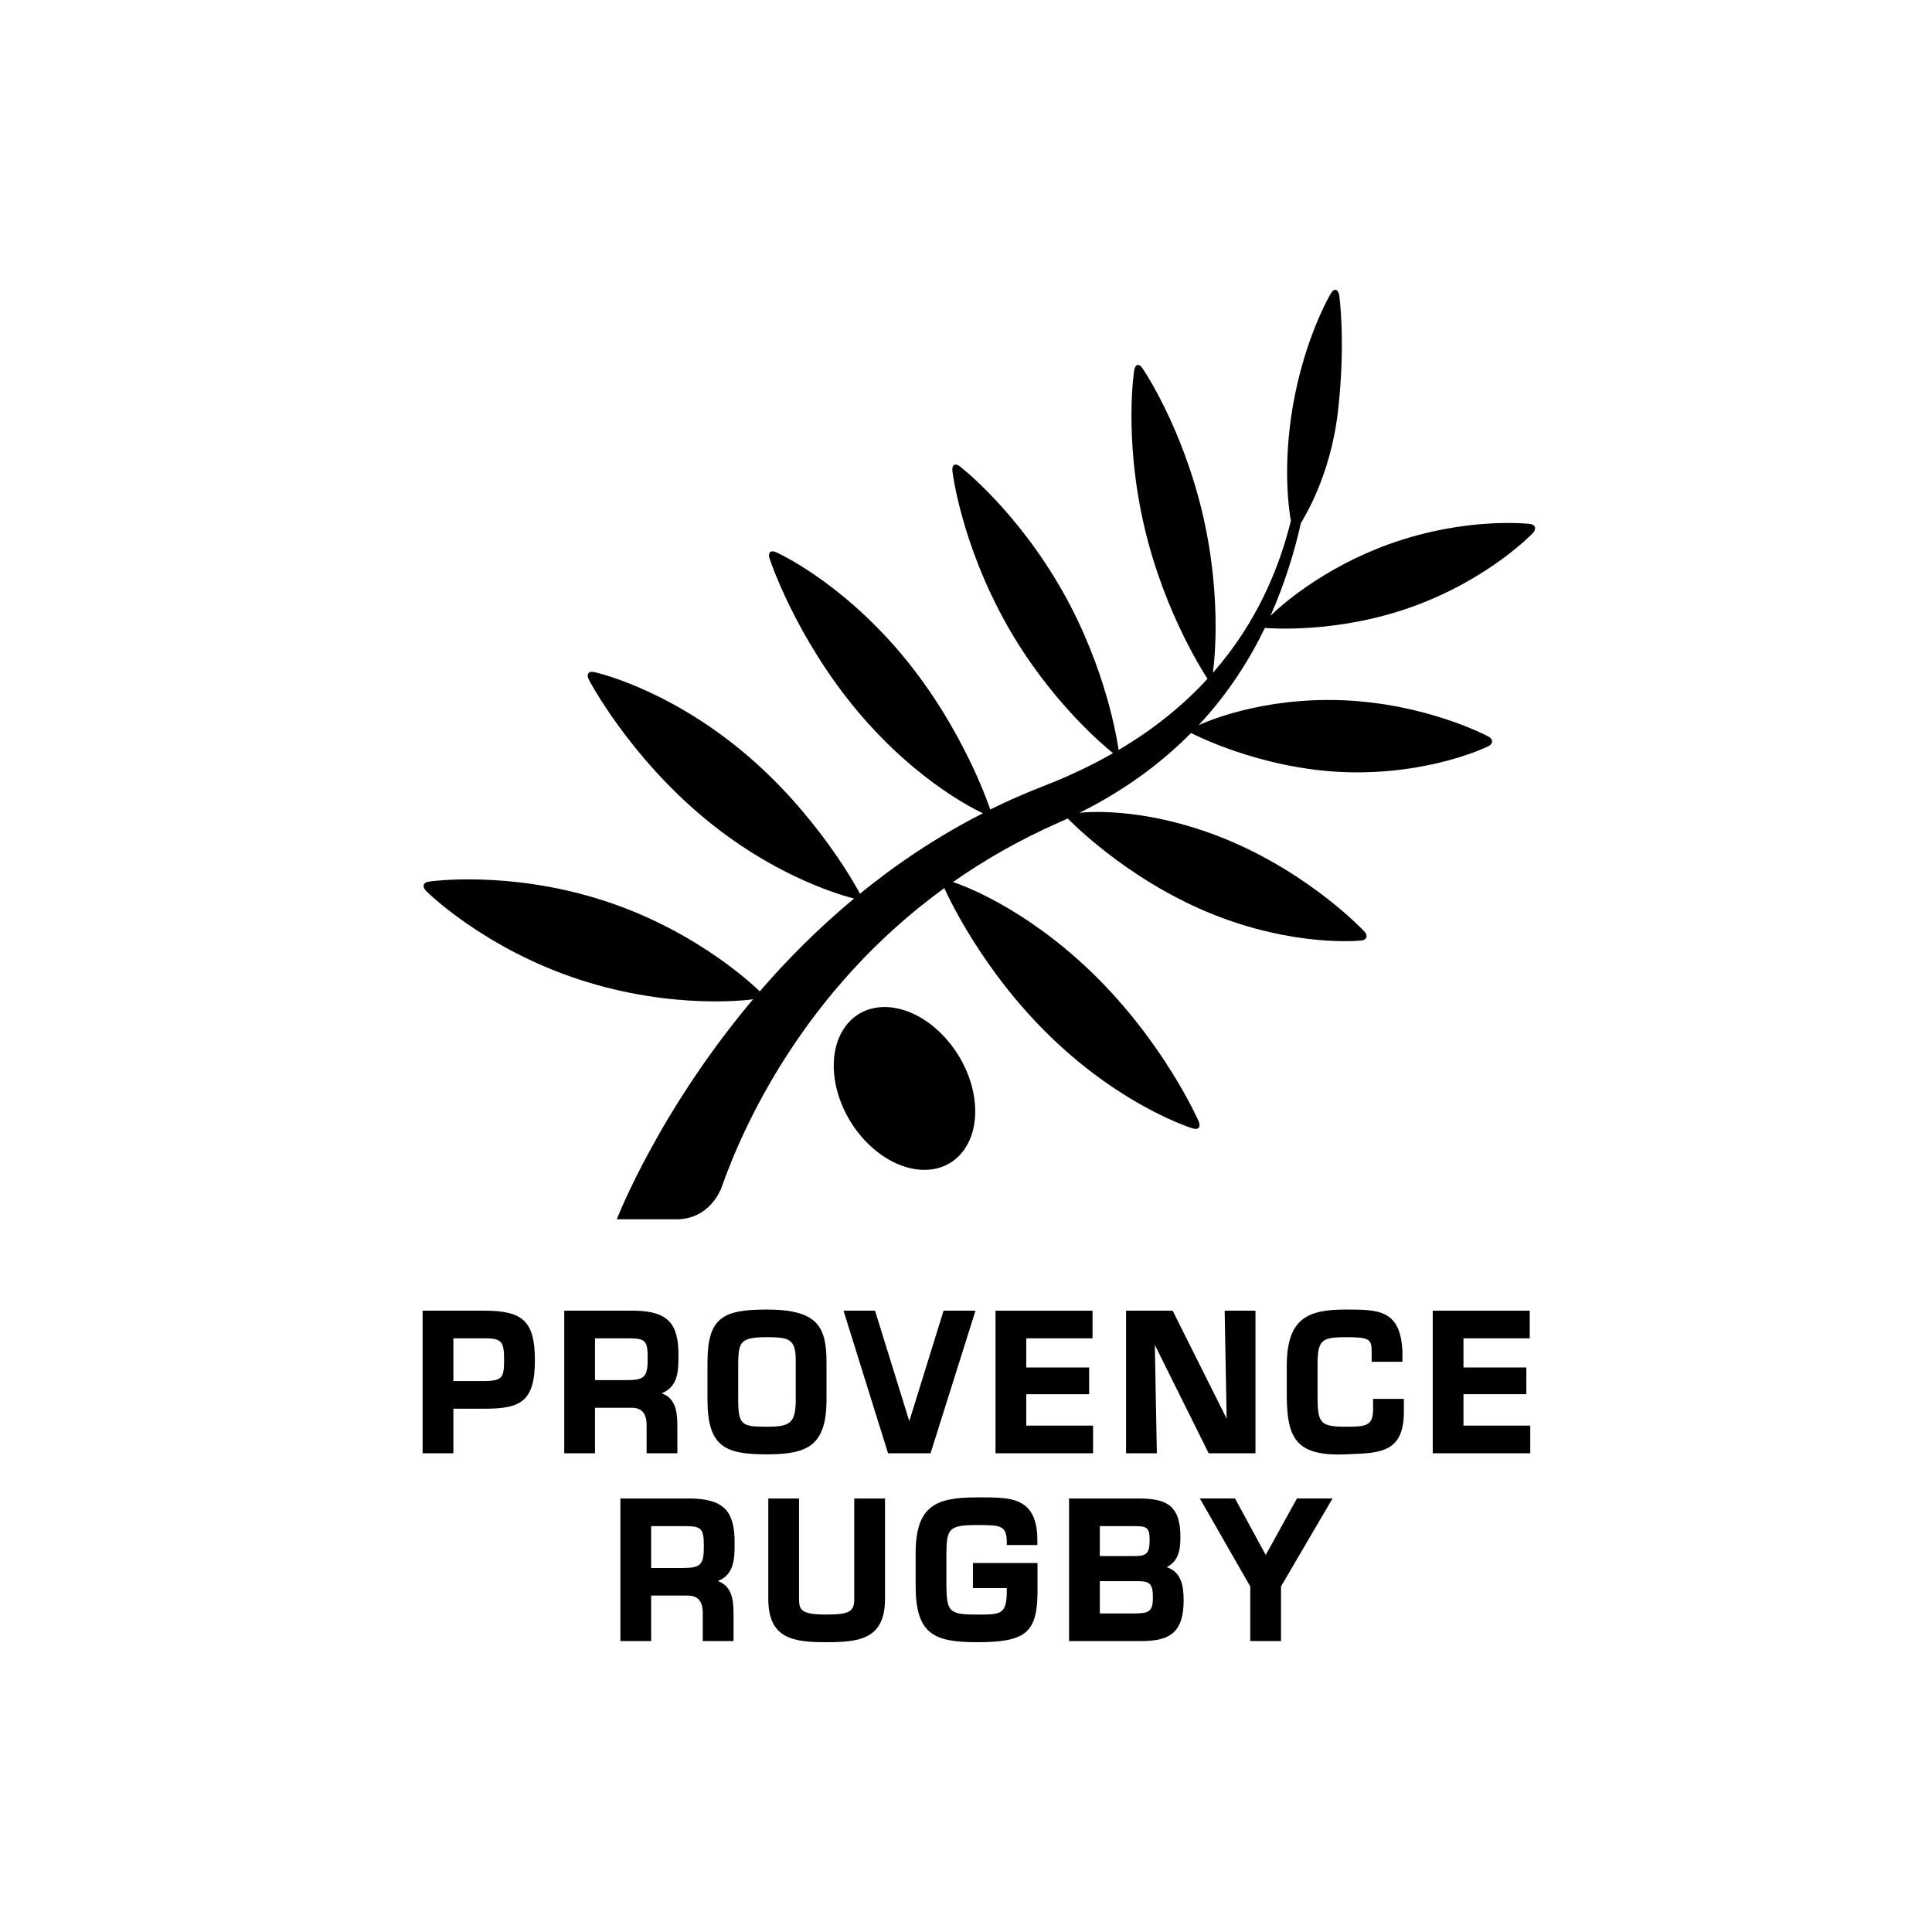<svg width="160" height="160" viewBox="0 0 160 160" fill="none" xmlns="http://www.w3.org/2000/svg">
<g clip-path="url(#clip0_10866_122258)">
<g clip-path="url(#clip1_10866_122258)">
<path d="M35 108.545V120.353H37.547V116.664H40.129C43.068 116.664 44.297 116.108 44.297 112.672C44.297 109.472 43.36 108.545 40.129 108.545H35ZM41.747 112.672C41.747 114.139 41.551 114.347 40.129 114.374H37.547V110.835L40.203 110.834C41.606 110.834 41.747 111.182 41.747 112.672Z" fill="black"/>
<path d="M49.275 116.586H52.343C53.156 116.599 53.55 117.069 53.55 118.015V120.353H56.096V118.015C56.096 116.725 55.854 115.767 54.795 115.386C56.187 114.832 56.187 113.483 56.187 112.172C56.187 109.559 55.254 108.608 52.614 108.545H46.727V120.353H49.275V116.586ZM49.275 110.834H52.035C53.459 110.834 53.639 111.022 53.639 112.521C53.639 114.033 53.377 114.297 51.886 114.297H49.275V110.834Z" fill="black"/>
<path d="M63.494 120.443C66.851 120.443 68.449 119.764 68.449 115.89V112.824C68.449 109.862 67.706 108.451 63.494 108.451C59.874 108.451 58.59 109.115 58.59 112.824V115.89C58.59 119.811 60.036 120.443 63.494 120.443ZM61.135 112.829C61.176 111.177 61.279 110.741 63.494 110.741C64.608 110.741 65.198 110.802 65.529 111.151C65.804 111.438 65.919 111.952 65.9 112.824V115.89C65.9 117.889 65.417 118.155 63.494 118.155C61.432 118.155 61.135 118.015 61.135 115.89V112.829Z" fill="black"/>
<path d="M77.065 120.353L80.786 108.545H78.143L75.304 117.692L72.466 108.545H69.855L73.545 120.353H77.065Z" fill="black"/>
<path d="M90.525 118.064H84.992V115.463H90.198V113.25H84.992V110.834H90.479V108.546H82.446V120.353H90.525V118.064Z" fill="black"/>
<path d="M101.588 117.489L97.114 108.545H93.254V120.353H95.805L95.638 111.38L100.097 120.353H103.973V108.545H101.421L101.588 117.489Z" fill="black"/>
<path d="M113.714 116.682C113.714 118.088 113.167 118.155 111.431 118.155C109.286 118.155 109.129 117.807 109.114 115.647V113.128C109.114 111.01 109.374 110.742 111.431 110.742C113.373 110.742 113.596 110.865 113.596 111.945V112.777H116.145V111.933C115.986 108.451 114.172 108.451 111.431 108.451C108.276 108.451 106.565 109.2 106.565 113.128V115.741C106.611 118.935 107.262 120.456 110.854 120.456C111.04 120.456 111.236 120.452 111.44 120.443L111.883 120.424C114.355 120.326 116.31 120.248 116.263 116.803V115.847H113.714V116.682Z" fill="black"/>
<path d="M121.198 115.462H126.406V113.249H121.198V110.834H126.686V108.545H118.652V120.353H126.73V118.064H121.198V115.462Z" fill="black"/>
<path d="M60.837 127.725C60.837 125.115 59.905 124.164 57.266 124.099H51.378V135.907H53.926V132.14H56.993C57.805 132.154 58.201 132.62 58.201 133.57V135.907H60.748V133.57C60.748 132.279 60.507 131.32 59.448 130.937C60.837 130.386 60.837 129.037 60.837 127.725ZM56.538 129.854H53.926V126.388H56.685C58.109 126.388 58.29 126.578 58.29 128.075C58.29 129.585 58.029 129.854 56.538 129.854Z" fill="black"/>
<path d="M70.744 132.405C70.744 133.415 70.442 133.71 68.447 133.71C66.371 133.71 66.172 133.352 66.172 132.405V124.099H63.626V132.405C63.626 135.735 65.715 136 68.447 136C71.193 136 73.293 135.735 73.293 132.405V124.099H70.744V132.405Z" fill="black"/>
<path d="M80.573 131.519H83.378V131.717C83.378 133.711 82.907 133.711 80.929 133.711C78.619 133.711 78.402 133.506 78.375 131.295V128.683C78.402 126.597 78.563 126.297 80.929 126.297H81.029C82.889 126.297 83.378 126.354 83.378 127.741V127.953H85.905L85.91 127.747C85.937 126.417 85.677 125.484 85.114 124.898C84.325 124.073 83.059 124.007 81.486 124.007H80.929C77.473 124.007 75.828 124.707 75.828 128.681V131.295C75.828 135.344 77.332 136 80.929 136C84.989 136 85.923 135.198 85.923 131.717V129.444H80.573L80.573 131.519Z" fill="black"/>
<path d="M96.62 129.78C97.55 129.322 97.757 128.462 97.757 127.271C97.757 124.604 96.531 124.099 94.273 124.099H88.534V135.907H94.465C96.719 135.907 98.024 135.353 98.024 132.522C98.024 131.333 97.838 130.198 96.62 129.78ZM91.082 126.387H93.886C94.89 126.387 95.207 126.438 95.207 127.483C95.207 128.634 94.997 128.866 93.946 128.866H91.082V126.387ZM93.799 133.619H91.082V130.944H94.154C95.266 130.944 95.477 131.165 95.477 132.342C95.477 133.556 95.046 133.619 93.799 133.619Z" fill="black"/>
<path d="M104.822 128.776L102.281 124.098H99.366L103.54 131.382V135.908H106.088V131.382L110.353 124.098H107.407L104.822 128.776Z" fill="black"/>
<path d="M70.261 84.698C68.287 86.908 68.773 91.124 71.336 94.126C73.907 97.122 77.581 97.782 79.554 95.584C81.522 93.374 81.04 89.16 78.466 86.16C75.905 83.152 72.225 82.503 70.261 84.698Z" fill="black"/>
<path d="M126.684 43.387C126.684 43.387 121.438 42.761 115.043 45.061C109.431 47.092 105.976 50.253 105.219 50.991C106.395 48.339 107.222 45.636 107.73 43.327C107.958 42.928 110.182 39.457 110.8 34.099C111.469 28.308 110.906 24.425 110.906 24.425C110.792 23.913 110.482 23.856 110.216 24.298C110.216 24.298 108.038 27.932 107.059 33.685C106.214 38.652 106.746 42.257 106.904 43.143C105.945 46.996 104.128 51.523 100.443 55.723C100.461 55.611 101.309 49.999 99.621 42.668C97.898 35.257 94.612 30.494 94.612 30.494C94.322 30.072 94.015 30.151 93.93 30.672C93.93 30.672 93.045 36.194 94.761 43.598C96.478 50.988 99.976 56.172 100.004 56.211C98.074 58.313 95.666 60.323 92.638 62.11C92.531 61.337 91.616 55.393 88.033 49.034C84.188 42.218 79.485 38.619 79.485 38.619C79.087 38.317 78.811 38.496 78.875 39.019C78.875 39.019 79.567 44.979 83.405 51.791C86.976 58.103 91.524 61.853 92.177 62.373C90.456 63.358 88.549 64.276 86.418 65.1C84.872 65.697 83.386 66.357 81.953 67.066L82.007 67.036C82.007 67.036 79.833 60.339 74.64 54.157C69.444 47.995 64.26 45.728 64.26 45.728C63.808 45.531 63.573 45.775 63.736 46.273C63.736 46.273 65.856 52.755 71.046 58.933C76.139 64.986 81.229 67.271 81.404 67.349C77.599 69.287 74.195 71.583 71.167 74.056L71.216 74.004C71.216 74.004 67.787 67.415 61.384 62.141C54.994 56.882 49.205 55.658 49.205 55.658C48.728 55.554 48.534 55.848 48.776 56.308C48.776 56.308 52.063 62.597 58.459 67.862C64.418 72.768 70.006 74.233 70.735 74.41C67.722 76.914 65.084 79.579 62.812 82.228L62.916 82.101C62.916 82.101 58.099 77.244 50.148 74.635C42.198 72.019 35.518 73.01 35.518 73.01C35.038 73.08 34.936 73.431 35.293 73.789C35.293 73.789 39.988 78.5 47.932 81.109C55.892 83.721 62.36 82.758 62.36 82.758L62.751 82.303C54.609 91.806 51.081 100.977 51.081 100.977H56.017C58.718 100.977 59.666 98.596 59.749 98.359C61.521 93.314 66.555 82.005 78.206 73.548C78.426 74.048 81.283 80.355 87.074 85.93C93.095 91.732 98.79 93.455 98.79 93.455C99.258 93.597 99.47 93.323 99.26 92.845C99.26 92.845 96.4 86.296 90.371 80.488C84.674 75.004 79.472 73.225 78.921 73.046C81.501 71.24 84.386 69.573 87.627 68.145C88.149 67.916 88.426 67.781 88.426 67.781C88.426 67.781 93.118 72.706 100.16 75.604C107.201 78.498 112.72 77.891 112.72 77.891C113.204 77.838 113.319 77.493 112.973 77.121C112.973 77.121 108.58 72.407 101.531 69.501C94.487 66.622 89.395 67.316 89.395 67.316L89.307 67.36C93.185 65.44 96.257 63.126 98.71 60.63L98.643 60.705C98.643 60.705 104.271 63.682 111.368 63.946C118.451 64.189 123.235 61.812 123.235 61.812C123.679 61.593 123.684 61.22 123.247 60.986C123.247 60.986 118.129 58.235 111.043 57.986C104.496 57.76 99.917 59.754 99.26 60.061C101.684 57.466 103.454 54.694 104.769 51.965L104.756 52.001C104.756 52.001 110.552 52.554 116.95 50.253C123.34 47.954 126.93 44.161 126.93 44.161C127.278 43.793 127.169 43.445 126.684 43.387Z" fill="black"/>
</g>
</g>
<defs>
<clipPath id="clip0_10866_122258">
<rect width="93" height="112" fill="white" transform="translate(35 24)"/>
</clipPath>
<clipPath id="clip1_10866_122258">
<rect width="92.133" height="112" fill="white" transform="translate(35 24)"/>
</clipPath>
</defs>
</svg>
